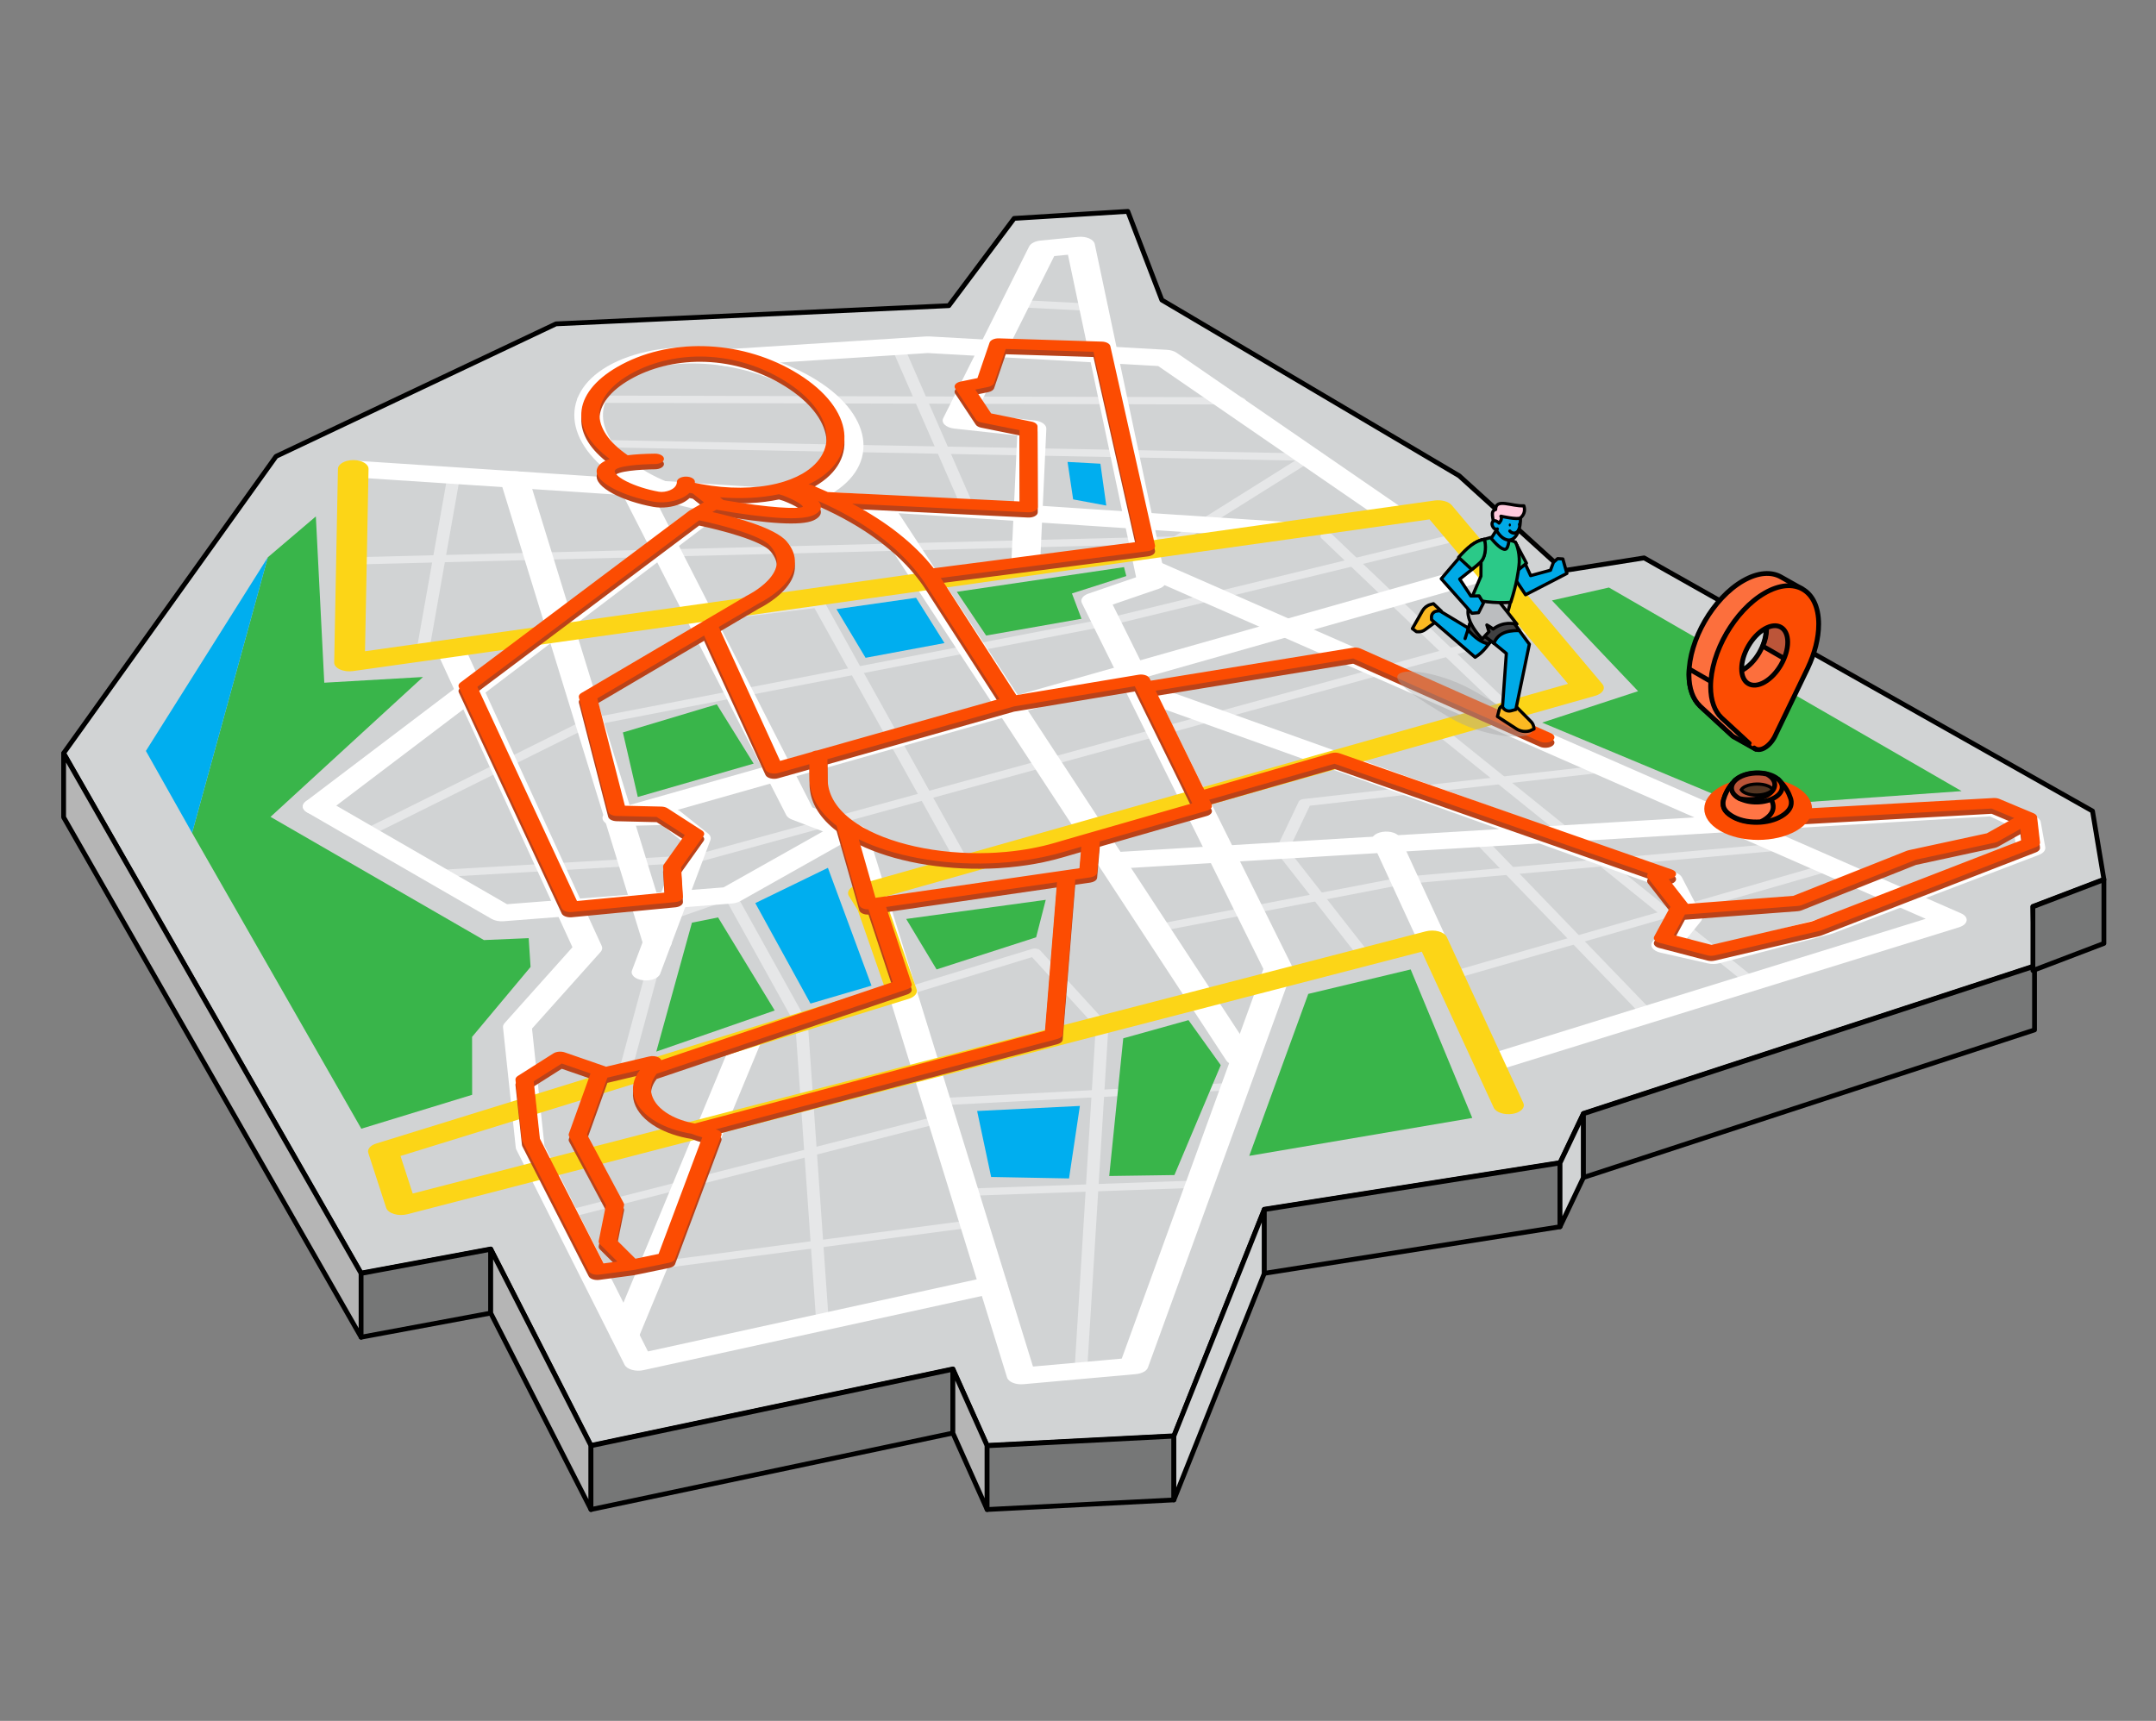 <?xml version="1.0" encoding="UTF-8"?><svg xmlns="http://www.w3.org/2000/svg" viewBox="0 0 1352.8 1080"><rect x="0" y="0" width="1352.8" height="1080" fill="#808080" stroke="none"/><defs><style>.cls-1,.cls-2,.cls-3,.cls-4,.cls-5,.cls-6,.cls-7,.cls-8,.cls-9,.cls-10,.cls-11,.cls-12,.cls-13,.cls-14,.cls-15{stroke:#000;}.cls-1,.cls-2,.cls-3,.cls-4,.cls-6,.cls-7,.cls-8,.cls-9,.cls-10,.cls-11,.cls-12,.cls-13,.cls-14,.cls-15{stroke-linecap:round;stroke-linejoin:round;}.cls-1,.cls-16{fill:#fc4c02;}.cls-1,.cls-10,.cls-11,.cls-12,.cls-13,.cls-14,.cls-15{stroke-width:3px;}.cls-2{fill:#2bc988;}.cls-2,.cls-3,.cls-4,.cls-5,.cls-6,.cls-7,.cls-8,.cls-9{stroke-width:2px;}.cls-17{fill:#00aeef;}.cls-18{fill:#020202;}.cls-19{fill:#e6e7e8;}.cls-20{fill:#fff;}.cls-21{fill:#fcd517;}.cls-22{fill:#ba4219;}.cls-23{fill:#39b54a;}.cls-3{fill:#404041;}.cls-4{fill:#bbbdbf;}.cls-5{fill:#513522;stroke-miterlimit:10;}.cls-6{fill:#ffcadd;}.cls-7{fill:#fcb922;}.cls-8{fill:#00aae7;}.cls-9{fill:none;}.cls-24{fill:#a5a5a5;mix-blend-mode:multiply;opacity:.41;}.cls-10{fill:#767777;}.cls-11{fill:#b5b5b5;}.cls-12{fill:#bc5539;}.cls-13{fill:#ff7545;}.cls-14{fill:#d1d3d4;}.cls-25{isolation:isolate;}.cls-15{fill:#fc6f3d;}</style></defs><g class="cls-25"><g id="Layer_6"><polygon class="cls-14" points="1312.96 508.99 1320.11 551.86 1275.56 568.86 1276.58 606.15 993.55 698.76 978.85 729.66 793.31 758.9 736.57 901.09 619.37 907.13 597.89 859.13 370.82 907.13 307.91 783.84 226.58 798.97 39.92 472.67 173.22 286.4 348.88 203.25 595.36 191.84 636.34 137.06 707.65 132.65 729.01 188.29 915.57 298.59 981.18 358.11 1031.6 350.13 1312.96 508.99"/><path class="cls-19" d="M755.65,744.7c-.66,.38-1.56,.63-2.57,.67l-147.71,5.22c-2.18,.08-4.04-.88-4.16-2.14-.12-1.26,1.55-2.34,3.73-2.42l147.71-5.22c2.18-.08,4.04,.88,4.16,2.14,.06,.68-.39,1.3-1.16,1.75Z"/><path class="cls-19" d="M778.3,683.37c-.64,.37-1.49,.61-2.46,.66l-187.91,9.8c-2.18,.11-4.09-.81-4.27-2.07-.18-1.25,1.44-2.36,3.61-2.48l187.91-9.8c2.18-.11,4.09,.81,4.27,2.07,.1,.7-.36,1.35-1.16,1.81Z"/><path class="cls-19" d="M681.18,858.22c-.75,.43-1.79,.69-2.93,.67-2.18-.04-3.89-1.09-3.81-2.35l13.15-212.63c.08-1.26,1.91-2.25,4.09-2.22s3.89,1.09,3.81,2.35l-13.15,212.63c-.04,.6-.48,1.15-1.17,1.54Z"/><path class="cls-19" d="M613.97,769.41c-.51,.3-1.17,.52-1.93,.62l-201.8,26.66c-2.13,.28-4.24-.49-4.72-1.71s.87-2.45,3.01-2.74l198.1-26.17-18.77-60.71-232.22,59.25c-2,.51-4.33,0-5.2-1.16-.87-1.15,.04-2.5,2.05-3.01l236.81-60.42c1.11-.28,2.38-.26,3.44,.07,1.07,.33,1.81,.92,2.02,1.6l20.31,65.7c.24,.76-.22,1.51-1.11,2.03Z"/><path class="cls-19" d="M1151.48,545.51c-.3,.17-.65,.32-1.04,.43l-239.47,68.89c-1.06,.31-2.3,.32-3.38,.04-1.08-.28-1.88-.82-2.18-1.48l-27.76-60.29c-.29-.63-.1-1.3,.52-1.84,.62-.54,1.61-.91,2.73-1.01l229.1-20.44-102.9-45.12-185.25,20.97-13.28,27.9,52.35,66.88c.43,.55,.46,1.19,.08,1.76-.38,.57-1.14,1.03-2.1,1.28l-165.76,42.59c-1.9,.49-4.12,.05-5.09-1.01l-40.48-44.37-140.58,42.98,13.05,185.91c.09,1.26-1.61,2.33-3.79,2.39-2.18,.06-4.02-.91-4.11-2.17l-12.9-183.76-106.29,32.49c-1.32,.4-2.92,.35-4.13-.15-1.21-.5-1.83-1.35-1.6-2.2l27.19-100.79c.18-.67,.87-1.27,1.88-1.62l39.81-13.87c1.04-.36,2.3-.43,3.43-.19,1.13,.24,2,.77,2.37,1.43l43.25,77.94,142.28-43.5c1.93-.59,4.32-.17,5.33,.94l40.6,44.5,158.73-40.78-51.3-65.53c-.38-.48-.45-1.03-.21-1.54l14.31-30.07c.4-.84,1.6-1.48,3.08-1.65l189.41-21.44c1.11-.12,2.25,.03,3.14,.42l111.7,48.98,.05,.02,28.86,12.66c1.09,.48,1.66,1.24,1.53,2.03-.09,.54-.51,1.03-1.15,1.4Zm-239.67,63.99l229.43-66-22.5-9.87-232.31,20.73,25.39,55.14Zm-515.58,62.87l101.78-31.12-42.15-75.97-33.93,11.82-25.69,95.26Z"/><path class="cls-19" d="M1101.98,617.98c-.15,.09-.32,.17-.49,.24-1.78,.74-4.25,.51-5.51-.51l-198.59-159.97c-1.27-1.02-.86-2.45,.92-3.19,1.78-.74,4.25-.51,5.51,.51l198.59,159.97c1.14,.92,.92,2.17-.43,2.95Z"/><path class="cls-19" d="M1036.02,637.36c-.25,.15-.54,.27-.87,.38-1.91,.62-4.32,.23-5.38-.87l-107.63-111.6c-1.06-1.1-.37-2.49,1.54-3.11,1.91-.62,4.32-.23,5.38,.87l107.63,111.6c.88,.91,.55,2.02-.67,2.73Z"/><path class="cls-19" d="M956.09,398.9c-.31,.18-.69,.34-1.11,.45l-516.58,141.62c-.41,.11-.85,.18-1.31,.21l-164.37,9.52c-1.18,.07-2.34-.17-3.17-.65l-43.51-25.12c-.78-.45-1.19-1.06-1.14-1.7,.04-.63,.55-1.23,1.38-1.65l140.96-70.07c.39-.2,.85-.34,1.34-.44l324.29-62.64,222.21-54.03c2.02-.49,4.33,.05,5.17,1.21,.83,1.16-.13,2.5-2.14,2.99l-222.35,54.06c-.09,.02-.19,.04-.28,.06l-323.69,62.52-137.13,68.17,39.2,22.63,161.83-9.37,515.95-141.45c1.98-.54,4.33-.06,5.26,1.08,.73,.89,.36,1.93-.8,2.59Z"/><path class="cls-19" d="M949.84,447.66c-.3,.17-.65,.32-1.04,.43l-341.2,98.59c-1.03,.3-2.23,.32-3.29,.07s-1.87-.76-2.22-1.4l-91.01-163.68-245.16,29.88c-1.23,.15-2.51-.05-3.44-.53s-1.41-1.2-1.28-1.92l19.65-110.87c.22-1.26,2.16-2.18,4.34-2.06,2.17,.12,3.75,1.23,3.53,2.49l-19.1,107.78,243.37-29.66c1.98-.24,3.94,.41,4.56,1.52l90.69,163.11,333.23-96.29-112.37-107.33c-1.13-1.08-.52-2.48,1.35-3.14,1.87-.66,4.3-.32,5.43,.76l114.59,109.44c.57,.54,.72,1.2,.41,1.82-.19,.37-.54,.71-1.01,.98Z"/><path class="cls-19" d="M741.33,340.49c-.7,.41-1.65,.65-2.64,.67l-514.47,13.08c-2.18,.06-4.02-.92-4.1-2.18-.08-1.26,1.63-2.33,3.81-2.38l512.83-13.04,75.98-47.61-437.12-8.35c-1.82-.03-3.35-.78-3.72-1.81l-9.8-27.89c-.24-.67,.07-1.38,.83-1.91,.76-.54,1.9-.84,3.09-.84l411.85,1.08c2.18,0,3.93,1.03,3.91,2.29-.02,1.26-1.82,2.28-4,2.27l-406.96-1.07,8.22,23.37,442.6,8.45c1.54,.03,2.91,.57,3.5,1.4,.59,.82,.29,1.77-.76,2.43l-82.94,51.97s-.07,.05-.11,.07Z"/><path class="cls-19" d="M608.17,315.7c-.49,.28-1.1,.49-1.82,.6-2.12,.32-4.27-.42-4.8-1.64l-42.2-96.56c-.53-1.22,.75-2.47,2.87-2.78,2.12-.32,4.27,.42,4.8,1.64l42.2,96.56c.35,.81-.09,1.63-1.05,2.18Z"/><path class="cls-19" d="M694.13,194.79c-.81,.47-1.95,.73-3.17,.67l-46.31-2.37c-2.17-.11-3.77-1.22-3.56-2.48,.21-1.26,2.14-2.18,4.31-2.07l46.31,2.37c2.17,.11,3.77,1.22,3.56,2.48-.09,.55-.52,1.04-1.15,1.41Z"/><path class="cls-19" d="M884.24,554.11c-.42,.24-.95,.44-1.56,.55l-153.36,29.56c-2.08,.4-4.31-.24-4.99-1.44-.68-1.2,.45-2.49,2.53-2.89l153.36-29.56c2.08-.4,4.31,.24,4.99,1.44,.48,.85,.05,1.74-.97,2.33Z"/><path class="cls-20" d="M205.4,509.79c-3.16,1.82-8.22,2.07-11.86,.48-3.96-1.74-4.72-5.01-1.68-7.31l237.4-179.97c.25-.19,.52-.37,.81-.53l17.46-10.08c3.54-2.05,9.26-2.06,12.78-.03s3.5,5.33-.05,7.38h0l-17.03,9.83-237.03,179.69c-.25,.19-.53,.37-.82,.54Z"/><path class="cls-20" d="M537.09,524.64s-.05,.03-.08,.05l-72.62,40.89c-1.4,.79-3.21,1.3-5.15,1.45l-143.24,11.12c-2.79,.22-5.58-.33-7.55-1.47l-115.82-66.87c-3.52-2.03-3.5-5.33,.05-7.38s9.26-2.06,12.78-.03l112.68,65.06,135.84-10.55,70.46-39.67c3.59-2.02,9.31-1.99,12.78,.07,3.45,2.04,3.38,5.31-.12,7.33Z"/><path class="cls-20" d="M418.78,595.3c-1.26,.73-2.9,1.25-4.78,1.45-4.91,.52-9.61-1.35-10.48-4.18l-89.5-290.66c-.87-2.83,2.4-5.56,7.32-6.08,4.91-.52,9.61,1.35,10.48,4.18l89.5,290.66c.54,1.75-.5,3.46-2.54,4.63Z"/><path class="cls-20" d="M813.8,336.55c-1.9,1.09-4.6,1.7-7.46,1.51l-585.78-38.59c-4.96-.33-8.48-2.91-7.88-5.78,.6-2.86,5.11-4.92,10.06-4.59l585.78,38.59c4.96,.33,8.48,2.91,7.88,5.78-.25,1.21-1.21,2.28-2.6,3.08Z"/><path class="cls-20" d="M520.87,310.4c-32.01,18.48-89.35,15.44-127.83-6.78-38.48-22.22-43.74-55.32-11.74-73.8,32.01-18.48,89.35-15.44,127.83,6.78,38.48,22.22,43.74,55.32,11.74,73.8Zm-126.83-73.23c-24.93,14.4-19.63,40.88,11.83,59.04,31.46,18.16,77.33,21.23,102.27,6.83,24.93-14.4,19.63-40.88-11.83-59.04-31.46-18.16-77.33-21.23-102.27-6.83Z"/><path class="cls-20" d="M784.31,667.38c-.88,.51-1.95,.92-3.18,1.19-4.67,1.04-9.88-.3-11.65-2.99l-227.79-347.77c-1.76-2.69,.6-5.71,5.27-6.75,4.67-1.04,9.88,.3,11.65,2.99l227.79,347.77c1.3,1.98,.36,4.14-2.09,5.56Z"/><path class="cls-20" d="M717.75,860.9c-1.34,.77-3.09,1.3-5.04,1.48l-70.6,6.33c-4.84,.43-9.36-1.43-10.22-4.2l-104.69-338.61-30.23-11.53c-1.76-.67-3.06-1.68-3.65-2.85l-104.81-205.4c-1.41-2.76,1.33-5.67,6.12-6.5,4.79-.83,9.81,.73,11.22,3.49l103.89,203.59,30.71,11.71c2.05,.78,3.45,2.01,3.88,3.41l103.83,335.81,55.69-4.99,88.88-244.52-113.89-229.63c-1.13-2.28,.56-4.73,4.12-5.95l29.91-10.26-42.78-202.42-8.59,.84-49.56,99.08,37.31,4.11c4.32,.48,7.39,2.68,7.28,5.23l-4,86.77c-.13,2.88-4.29,5.17-9.28,5.12-4.99-.06-8.93-2.44-8.79-5.32l3.8-82.37-39.5-4.35c-2.48-.27-4.65-1.14-5.96-2.38-1.32-1.24-1.67-2.75-.96-4.16l53.89-107.73c.97-1.94,3.78-3.39,7.23-3.73l23.52-2.31c2.43-.24,4.91,.1,6.88,.95s3.25,2.12,3.54,3.53l44.63,211.2c.44,2.06-1.29,4.09-4.4,5.15l-28.99,9.94,112.59,226.99c.4,.81,.46,1.67,.16,2.51l-90.63,249.35c-.37,1.02-1.25,1.93-2.48,2.64Z"/><path class="cls-20" d="M1231.34,581.03c-.62,.36-1.34,.67-2.13,.92l-290.56,90.14c-2.44,.76-5.33,.83-7.85,.2-2.53-.63-4.41-1.89-5.12-3.42l-64.65-140.38c-1.28-2.78,1.59-5.65,6.42-6.41,4.82-.76,9.77,.88,11.05,3.66l61.73,134.05,268.08-83.16-491.52-215.52c-3.96-1.74-4.71-5.01-1.67-7.31,3.04-2.3,8.71-2.76,12.67-1.02l502.69,220.42c2.44,1.07,3.76,2.79,3.51,4.56-.18,1.25-1.14,2.41-2.64,3.28Z"/><path class="cls-20" d="M398.37,841.62c-2.15,1.24-5.32,1.83-8.48,1.41-4.85-.65-7.84-3.46-6.68-6.26l76.8-185.18c1.16-2.81,6.04-4.55,10.9-3.9,4.85,.65,7.84,3.46,6.68,6.26l-76.8,185.18c-.41,.98-1.26,1.83-2.41,2.49Z"/><path class="cls-20" d="M629.43,809.91c-.88,.51-1.97,.92-3.21,1.2l-222.49,48.78c-2.36,.52-4.97,.44-7.22-.2-2.25-.64-3.92-1.8-4.62-3.19l-67.92-135.06c-.18-.37-.3-.75-.34-1.13l-8.01-75.5c-.1-.94,.24-1.88,1-2.72l42.57-47.61-84.82-184.94c-1.28-2.78,1.6-5.65,6.43-6.41,4.83-.76,9.77,.88,11.05,3.67l85.71,186.88c.57,1.25,.32,2.58-.71,3.74l-43.03,48.12,7.8,73.48,64.93,129.12,213.37-46.78c4.68-1.03,9.88,.33,11.62,3.02,1.28,1.98,.34,4.13-2.1,5.54Z"/><path class="cls-20" d="M941.09,361.74c-.69,.4-1.51,.74-2.44,1L425.16,508.26c.71,.31,1.34,.68,1.87,1.1l17.22,13.72c1.5,1.19,2.04,2.7,1.5,4.15l-31.54,83.94c-1.06,2.82-5.87,4.63-10.75,4.04-4.88-.59-7.97-3.36-6.91-6.18l30.69-81.66-12.03-9.59-27.82,.7c-4.27,.11-8.07-1.53-9.1-3.92-1.03-2.39,.99-4.88,4.84-5.98l547.67-155.21c4.49-1.27,9.9-.21,12.07,2.37,1.72,2.05,.89,4.45-1.77,5.98Z"/><path class="cls-20" d="M1280.71,535.88c-.43,.25-.91,.47-1.43,.67l-129.48,49.34c-.4,.15-.82,.29-1.26,.4l-69.76,18.24c-2.23,.58-4.77,.62-7.04,.11l-29.89-6.78c-2.31-.52-4.14-1.58-5.05-2.91-.91-1.33-.83-2.83,.23-4.14l12.34-15.18-10.44-20.1-73.19-26.21-267.83,16.07c-4.97,.3-9.39-1.78-9.87-4.65s3.16-5.43,8.13-5.73l244.49-14.67-227.3-81.38c-4.23-1.51-5.5-4.73-2.85-7.18,2.66-2.45,8.23-3.21,12.46-1.7l247.16,88.5,280.52-16.83c2.4-.14,4.8,.27,6.65,1.15l19.96,9.51c1.81,.86,2.97,2.1,3.21,3.46l2.84,15.76c.29,1.59-.7,3.15-2.62,4.25Zm-140.18,41.08l124.26-47.35-1.89-10.49-14.24-6.78-253.42,15.21,56.21,20.12c1.86,.66,3.23,1.7,3.86,2.91l12.4,23.89c.64,1.23,.47,2.55-.48,3.72l-9.73,11.96,17.43,3.96,65.61-17.16Z"/><path class="cls-20" d="M881.06,327.07c-.19,.11-.38,.21-.59,.31-3.83,1.86-9.53,1.59-12.73-.61l-141.03-97.05-144.53-8.15-125.82,8.07c-4.96,.32-9.41-1.75-9.92-4.61-.52-2.86,3.09-5.44,8.06-5.76l126.75-8.13c.62-.04,1.25-.04,1.88,0l149.12,8.41c2.34,.13,4.49,.79,6,1.82l143.38,98.66c3.03,2.08,2.73,5.14-.57,7.04Z"/><path class="cls-21" d="M953.3,697.61c-1.15,.67-2.61,1.17-4.29,1.44-5.13,.81-10.38-.93-11.75-3.89l-45.14-97.9L255.62,762.03c-2.68,.69-5.76,.65-8.35-.13-2.59-.78-4.42-2.2-4.96-3.86l-11.2-34.43c-.78-2.38,1.24-4.79,4.95-5.94l318.81-98.63-16.69-47.94-5.49-8.72c-1.68-2.67,.42-5.65,4.85-6.9l446.34-126.3-86.91-103.22L221.5,421.16c-2.88,.41-5.9,.03-8.21-1.03s-3.64-2.67-3.6-4.38l2.35-121.49c.06-3.06,4.41-5.53,9.71-5.52,5.3,.01,9.55,2.5,9.49,5.57l-2.21,114.4,671.02-94.59c4.38-.62,8.89,.6,10.86,2.93l94.46,112.19c1.11,1.32,1.27,2.84,.43,4.24-.84,1.39-2.6,2.54-4.89,3.19l-447.2,126.54,2.78,4.42c.16,.26,.29,.53,.39,.8l18.24,52.4c.84,2.4-1.17,4.85-4.93,6.01l-318.89,98.65,7.66,23.56,635.69-164.56c2.57-.66,5.5-.65,8.03,.04,2.53,.69,4.4,1.99,5.12,3.55l48.02,104.15c.91,1.98-.16,4.01-2.52,5.37Z"/><polygon class="cls-23" points="198.18 324.1 203.47 428.46 265.41 424.88 169.74 512.65 303.66 589.97 331.73 588.77 332.9 606.85 296.21 650.74 296.25 687.08 226.71 708.36 120.53 522.73 168.05 349.75 198.18 324.1"/><polygon class="cls-23" points="434.17 579.06 411.8 659.97 486.1 634.16 450.56 575.76 434.17 579.06"/><polygon class="cls-17" points="524.84 382.3 543.11 412.82 592.63 403.59 574.8 375.16 524.84 382.3"/><polygon class="cls-23" points="600.36 371.42 618.76 398.86 678.6 388.34 672.6 372.44 706.71 361.53 705.27 355.92 600.36 371.42"/><polygon class="cls-23" points="704.8 651.63 695.99 738.04 736.9 737.45 765.98 668.48 745.72 640.22 704.8 651.63"/><polygon class="cls-23" points="449.75 442.02 472.89 479.23 400.19 500.17 390.84 459.67 449.75 442.02"/><polygon class="cls-23" points="967.64 453.5 1093.86 506.19 1230.83 496.49 1009.53 368.72 973.78 376.83 1027.83 433.77 967.64 453.5"/><polygon class="cls-23" points="820.89 623.76 885.14 608.4 923.79 701.61 783.85 725.4 820.89 623.76"/><polygon class="cls-23" points="568.6 576.72 587.66 608.4 650.13 588.24 656.16 564.72 568.6 576.72"/><polygon class="cls-17" points="168.05 349.75 120.53 522.73 91.54 471.28 168.05 349.75"/><polygon class="cls-17" points="669.84 289.9 673.36 313.41 694.14 317.28 690.46 291.02 669.84 289.9"/><polygon class="cls-17" points="473.92 566.78 508.54 629.82 546.82 618.58 519.48 544.64 473.92 566.78"/><polygon class="cls-17" points="613.11 697.25 621.9 738.65 670.77 739.57 677.58 694.07 613.11 697.25"/></g><g id="Layer_7"><path class="cls-22" d="M1275.9,513.64h0l-21.28-8.92c-1.11-.46-2.47-.68-3.84-.6l-154.34,8.61c-3.11,.17-5.4,1.77-5.12,3.56,.28,1.79,3.02,3.11,6.13,2.93l152.21-8.49,14.14,5.93-17.11,9.6-49.06,10.61c-.44,.09-.85,.22-1.23,.37l-71.18,28.28-66.13,5-12.11-15.49c.27-.05,.54-.1,.8-.15,.08-.01,.14-.04,.21-.06,.23-.05,.46-.11,.68-.18,.12-.04,.22-.07,.33-.11,.18-.07,.36-.14,.53-.22,.1-.05,.21-.1,.31-.15,.05-.03,.11-.05,.16-.08,.16-.1,.32-.2,.47-.31,.02-.01,.03-.02,.04-.04,.12-.09,.23-.18,.33-.27,.04-.04,.06-.08,.1-.12,.1-.1,.18-.2,.25-.3,.07-.1,.14-.19,.2-.29,.06-.1,.09-.2,.13-.3,.04-.11,.08-.21,.1-.31,.02-.1,.02-.21,.03-.31,0-.11,0-.22,0-.32-.01-.1-.04-.2-.07-.3-.03-.11-.07-.23-.13-.34-.02-.04-.02-.08-.05-.12-.03-.06-.08-.1-.12-.16-.07-.11-.15-.21-.24-.32-.08-.09-.17-.18-.26-.26-.1-.09-.21-.18-.33-.26-.12-.08-.24-.16-.37-.24-.12-.07-.25-.14-.39-.21-.15-.07-.31-.14-.47-.21-.08-.03-.15-.07-.24-.1l-208.36-72.9c-1.65-.58-3.7-.62-5.44-.12l-79.58,22.86-30.45-62.06,123.9-20.23,117.19,52.1c2.46,1.09,6.01,.83,7.93-.61,1.91-1.43,1.47-3.48-.99-4.57l-119.42-53.1c-1.41-.63-3.25-.83-4.97-.55l-126.71,20.68-.75-1.52c-.85-1.73-3.97-2.72-6.97-2.22l-76.66,12.81-46.17-71.68c-.42-.64-.83-1.26-1.24-1.87l130.04-16.83c1.09-.14,2.04-.46,2.78-.88,1.21-.7,1.86-1.7,1.62-2.74l-28.03-125.05c-.35-1.55-2.55-2.73-5.25-2.82l-64.63-2.05c-2.82-.09-5.34,1.04-5.89,2.65l-7.62,22.3-10.55,2.17c-1.44,.3-2.62,.92-3.26,1.72-.64,.8-.7,1.72-.16,2.54l12.92,19.48c.59,.89,1.82,1.58,3.37,1.89l24.09,4.89,.13,44.72-120.43-5.91-9.44-4.13c-.78-.34-1.7-.55-2.66-.63,1.41-.68,2.77-1.39,4.08-2.14,29.23-16.88,23.11-47.87-13.66-69.1-34.32-19.81-78.68-20.83-110.39-2.52-14.11,8.15-22.13,18.43-22.58,28.95-.43,9.96,5.72,19.84,17.83,28.82-4.66,1.6-7.36,3.77-8.06,6.49-2.05,7.97,16.67,16.92,35.43,20.28,5.53,.99,11.92,.26,17.1-1.95,.87-.37,1.69-.78,2.45-1.22,1.23-.71,2.28-1.51,3.18-2.36,.66,.14,1.32,.27,1.98,.4l6.99,5.53-8.92,5.15c-.05,.03-.09,.07-.14,.1-.12,.07-.24,.14-.35,.23l-143.39,107.69c-1.08,.81-1.44,1.86-.99,2.84l64.57,138.79c.75,1.61,3.49,2.62,6.34,2.35l64.98-6.24c1.21-.12,2.28-.45,3.09-.92,1.08-.63,1.73-1.5,1.67-2.44l-1.15-18.42,14.06-19.77c.82-1.16,.43-2.48-1-3.4l-21.56-13.91c-1.01-.65-2.43-1.04-3.95-1.07l-22.83-.54-17.3-67.37,66.99-39.42,38.54,84.21c.43,.94,1.57,1.72,3.1,2.12s3.3,.38,4.82-.05l19.62-5.55,.1,8c-.03,1.23,0,2.32,.09,3.33,0,.06,.01,.12,.02,.18,.85,10.06,6.53,19.17,16.86,27.11l14.22,49.8c.26,.89,1.15,1.69,2.46,2.18,1,.38,2.18,.55,3.35,.52l15.15,45.62-145.19,48.99c-.25-.65-.83-1.26-1.73-1.72-1.6-.83-3.89-1.05-5.89-.57l-27.04,6.42c-.16-.07-.31-.14-.49-.2l-25.42-8.8c-2.3-.8-5.28-.53-7.09,.62l-22.35,14.18c-1.04,.66-1.57,1.53-1.47,2.41l4.06,37.67c.03,.24,.1,.48,.22,.72l41.67,81.65c.84,1.65,3.75,2.62,6.66,2.23l21.33-2.85c.14-.02,.27-.05,.41-.07,.07-.01,.15-.02,.22-.03l21.94-4.54c.8-.17,1.52-.43,2.11-.77,.76-.44,1.31-1,1.54-1.63l29.03-77.51c.59-1.57-.89-3.15-3.48-3.72-.05-.01-.1-.02-.14-.03l214.47-56.78c.63-.17,1.18-.39,1.66-.66,.99-.57,1.6-1.34,1.66-2.17l7.87-97.19,9.43-1.37c1.03-.15,1.93-.45,2.64-.86,.98-.56,1.59-1.33,1.66-2.16l1.69-19.52,67.19-19.29c.57-.16,1.07-.37,1.49-.62,1.42-.82,2.03-2.04,1.46-3.21l-1.49-3.05,78.64-22.59,196.7,68.82h-.01c-.77,.9-.82,1.93-.12,2.83l14.26,18.25c-.28,.25-.51,.52-.67,.82l-9.58,17.66c-.85,1.57,.45,3.25,3.03,3.93l30.4,7.93c1.4,.37,3.01,.38,4.44,.05l65.79-15.4c.36-.08,.71-.19,1.04-.32l134.84-52.26c.31-.12,.6-.26,.86-.41,1.15-.66,1.77-1.58,1.66-2.54l-1.82-15.91c0-.06-.03-.12-.04-.19-.01-.05-.02-.1-.04-.15-.05-.18-.13-.36-.23-.53v-.02c-.12-.18-.27-.36-.44-.53-.03-.03-.07-.06-.11-.1-.16-.14-.33-.28-.52-.41-.04-.02-.07-.05-.1-.07-.24-.15-.51-.29-.8-.41Zm-626.58-189.69c1.18-.63,1.84-1.5,1.84-2.42l-.15-50.59c0-1.37-1.5-2.59-3.74-3.05l-25.38-5.15-9.92-14.96,8.12-1.67c1.89-.39,3.29-1.33,3.68-2.46l7.29-21.33,55.05,1.74,26.77,119.41-127.04,16.44c-12.1-15.39-29.57-29.21-51.16-40.52l110.33,5.41c1.58,.08,3.16-.23,4.33-.86Zm-197.6-8.57c13.07,1.09,25.79,.45,37.05-1.92l2.85,.88c8.12,3.17,11.99,5.99,12.16,6.99-.05,.03-.14,.08-.27,.14-2.87,1.27-20.11,.73-49.58-4.34l-2.21-1.75Zm-31.31-4.44c-2.21,.94-4.97,1.32-7.02,.95-7.34-1.31-15.01-3.78-20.51-6.59-5.77-2.95-7.46-5.37-7.16-6.54,.8-3.14,16.28-4.14,25.3-4.24,3.12-.03,5.62-1.52,5.58-3.32-.04-1.8-2.6-3.23-5.72-3.2-6.55,.07-12.21,.41-17.01,1-24.13-16.53-23.7-36.3,1.44-50.82,12.57-7.25,28.3-11.21,44.3-11.13,17.43,.09,34.76,4.82,50.12,13.68,32.37,18.69,38.53,45.55,13.71,59.87-4.55,2.62-9.92,4.7-15.99,6.18-.12,.02-.24,.05-.36,.08-13.67,3.27-30.41,3.36-47.15,.25-1.31-.24-2.64-.51-3.98-.79,.02-.22,.05-.44,.06-.67,0-1.8-2.52-3.25-5.64-3.24-3.12,.01-5.65,1.48-5.65,3.28,0,2.97-2.7,4.56-4.3,5.24Zm-55.62,127.27c-1.25,.73-1.83,1.76-1.57,2.78l18.39,71.63c.4,1.54,2.62,2.69,5.32,2.76l25.09,.59,17.64,11.37-13.18,18.54c-.31,.43-.45,.9-.42,1.36l1.01,16.24-55.02,5.28-62.53-134.4,139.18-104.53c13.28,2.79,39.05,9.38,44.78,16.19,5.86,6.97,5.3,14.23-1.66,21.56-5.46,5.75-12.95,9.4-13.01,9.44-.15,.07-.3,.15-.43,.23l-103.58,60.96Zm86.23-41.47l25.21-14.84c1.52-.76,9.3-4.79,15.29-11.01,8.89-9.23,9.63-18.83,2.13-27.75-7.28-8.67-32.9-15.41-46.66-18.5l2.52-1.46c32.68,5.7,53.15,6.86,60.83,3.45,3.16-1.39,4.83-3.33,4.74-5.44-.05-1.2-.69-2.38-1.73-3.54l.2,.09s.07,.03,.11,.05l.05,.02s.07,.03,.1,.05c27.79,12.24,49.76,28.53,63.52,47.11l.03,.04h0c1.21,1.64,2.39,3.34,3.58,5.18l46.19,71.71-114.41,32.36c-1.26,.1-2.41,.43-3.27,.92l-19.97,5.65-38.49-84.11Zm-112.27,321.08l-3.87-35.92,17.6-11.16,18.04,6.24-13.58,37.78c-.19,.54-.15,1.1,.13,1.62l23.12,43.28-4.52,22.43c-.14,.7,.11,1.4,.72,2.01l11,10.94-8.67,1.16-39.99-78.37Zm74.48,72.4l-14.53,3.01-11.57-11.5,4.44-22.04c.09-.45,.02-.9-.21-1.34l-23.05-43.13,12.8-35.62,20.44-4.85c-8.52,11.1-4.48,24.07,10.44,32.67,6.05,3.49,13.64,6.04,21.93,7.39,2.18,.86,4.42,1.62,6.71,2.28l-27.39,73.13Zm242.45-140.01l-219.67,58.16c-6.13-1.1-11.51-2.97-16.01-5.57-11.7-6.76-14.81-16.95-7.98-25.64l157.25-53.06c2.08-.7,3.18-2.09,2.72-3.45l-15.99-48.16,107.23-15.56-7.55,93.28Zm21.65-102.04l-128,18.57-10.48-36.72c21.27,10.44,51.52,16.13,82.05,15.09l2.54-.1c.88-.04,1.75-.09,2.62-.13h.17c2.33-.15,4.74-.34,7.17-.56,.11-.01,.23-.02,.34-.04,7.34-.7,14.46-1.79,21.3-3.24,4.1-.87,8.1-1.88,11.97-3.01l11.48-3.34-1.17,13.48Zm70.75-40.73l-65.95,18.94h0l-12.06,3.47-8.1,2.37c-9.38,2.74-19.57,4.65-30.27,5.66-.09,0-.19,.02-.28,.03-2.13,.19-4.25,.35-6.3,.48-.82,.04-1.63,.09-2.46,.12l-2.4,.1c-31.95,1.08-63.51-5.92-82.36-18.26-1.06-.69-2-1.35-2.89-2-.07-.06-.15-.12-.23-.18-9.52-7.06-14.71-15.23-15.41-24.29,0-.06-.01-.12-.02-.17,0-.1-.02-.2-.02-.3,0-.1-.01-.19-.02-.29,0-.13-.01-.27-.02-.41,0-.09,0-.18,0-.28,0-.16,0-.33,0-.5,0-.08,0-.15,0-.23,0-.25,0-.51,.01-.77,0-.02,0-.05,0-.07l-.14-11.12,111.7-31.6h.03l5.38-1.53,75.77-12.66,34.57,70.46,1.49,3.05Zm520.45,23.1l-131.62,51.01-63,14.74-23.68-6.17,7-12.9,70.74-5.35c.89-.07,1.74-.26,2.49-.55l71.73-28.5,49.52-10.71c.74-.16,1.41-.41,1.97-.72l14.04-7.88,.8,7.02Z"/><path class="cls-16" d="M1275.9,510.35h0l-21.28-8.92c-1.11-.46-2.47-.68-3.84-.6l-154.34,8.61c-3.11,.17-5.4,1.77-5.12,3.56,.28,1.79,3.02,3.11,6.13,2.93l152.21-8.49,14.14,5.93-17.11,9.6-49.06,10.61c-.44,.09-.85,.22-1.23,.37l-71.18,28.28-66.13,5-12.11-15.49c.27-.05,.54-.1,.8-.15,.08-.01,.14-.04,.21-.06,.23-.05,.46-.11,.68-.18,.12-.04,.22-.07,.33-.11,.18-.07,.36-.14,.53-.22,.1-.05,.21-.1,.31-.15,.05-.03,.11-.05,.16-.08,.16-.1,.32-.2,.47-.31,.02-.01,.03-.02,.04-.04,.12-.09,.23-.18,.33-.27,.04-.04,.06-.08,.1-.12,.1-.1,.18-.2,.25-.3,.07-.1,.14-.19,.2-.29,.06-.1,.09-.2,.13-.3,.04-.11,.08-.21,.1-.31,.02-.1,.02-.21,.03-.31,0-.11,0-.22,0-.32-.01-.1-.04-.2-.07-.3-.03-.11-.07-.23-.13-.34-.02-.04-.02-.08-.05-.12-.03-.06-.08-.1-.12-.16-.07-.11-.15-.21-.24-.32-.08-.09-.17-.18-.26-.26-.1-.09-.21-.18-.33-.26-.12-.08-.24-.16-.37-.24-.12-.07-.25-.14-.39-.21-.15-.07-.31-.14-.47-.21-.08-.03-.15-.07-.24-.1l-208.36-72.9c-1.65-.58-3.7-.62-5.44-.12l-79.58,22.86-30.45-62.06,123.9-20.23,117.19,52.1c2.46,1.09,6.01,.83,7.93-.61,1.91-1.43,1.47-3.48-.99-4.57l-119.42-53.1c-1.41-.63-3.25-.83-4.97-.55l-126.71,20.68-.75-1.52c-.85-1.73-3.97-2.72-6.97-2.22l-76.66,12.81-46.17-71.68c-.42-.64-.83-1.26-1.24-1.87l130.04-16.83c1.09-.14,2.04-.46,2.78-.88,1.21-.7,1.86-1.7,1.62-2.74l-28.03-125.05c-.35-1.55-2.55-2.73-5.25-2.82l-64.63-2.05c-2.82-.09-5.34,1.04-5.89,2.65l-7.62,22.3-10.55,2.17c-1.44,.3-2.62,.92-3.26,1.72-.64,.8-.7,1.72-.16,2.54l12.92,19.48c.59,.89,1.82,1.58,3.37,1.89l24.09,4.89,.13,44.72-120.43-5.91-9.44-4.13c-.78-.34-1.7-.55-2.66-.63,1.41-.68,2.77-1.39,4.08-2.14,29.23-16.88,23.11-47.87-13.66-69.1-34.32-19.81-78.68-20.83-110.39-2.52-14.11,8.15-22.13,18.43-22.58,28.95-.43,9.96,5.72,19.84,17.83,28.82-4.66,1.6-7.36,3.77-8.06,6.49-2.05,7.97,16.67,16.92,35.43,20.28,5.53,.99,11.92,.26,17.1-1.95,.87-.37,1.69-.78,2.45-1.22,1.23-.71,2.28-1.51,3.18-2.36,.66,.14,1.32,.27,1.98,.4l6.99,5.53-8.92,5.15c-.05,.03-.09,.07-.14,.1-.12,.07-.24,.14-.35,.23l-143.39,107.69c-1.08,.81-1.44,1.86-.99,2.84l64.57,138.79c.75,1.61,3.49,2.62,6.34,2.35l64.98-6.24c1.21-.12,2.28-.45,3.09-.92,1.08-.63,1.73-1.5,1.67-2.44l-1.15-18.42,14.06-19.77c.82-1.16,.43-2.48-1-3.4l-21.56-13.91c-1.01-.65-2.43-1.04-3.95-1.07l-22.83-.54-17.3-67.37,66.99-39.42,38.54,84.21c.43,.94,1.57,1.72,3.1,2.12s3.3,.38,4.82-.05l19.62-5.55,.1,8c-.03,1.23,0,2.32,.09,3.33,0,.06,.01,.12,.02,.18,.85,10.06,6.53,19.17,16.86,27.11l14.22,49.8c.26,.89,1.15,1.69,2.46,2.18,1,.38,2.18,.55,3.35,.52l15.15,45.62-145.19,48.99c-.25-.65-.83-1.26-1.73-1.72-1.6-.83-3.89-1.05-5.89-.57l-27.04,6.42c-.16-.07-.31-.14-.49-.2l-25.42-8.8c-2.3-.8-5.28-.53-7.09,.62l-22.35,14.18c-1.04,.66-1.57,1.53-1.47,2.41l4.06,37.67c.03,.24,.1,.48,.22,.72l41.67,81.65c.84,1.65,3.75,2.62,6.66,2.23l21.33-2.85c.14-.02,.27-.05,.41-.07,.07-.01,.15-.02,.22-.03l21.94-4.54c.8-.17,1.52-.43,2.11-.77,.76-.44,1.31-1,1.54-1.63l29.03-77.51c.59-1.57-.89-3.15-3.48-3.72-.05-.01-.1-.02-.14-.03l214.47-56.78c.63-.17,1.18-.39,1.66-.66,.99-.57,1.6-1.34,1.66-2.17l7.87-97.19,9.43-1.37c1.03-.15,1.93-.45,2.64-.86,.98-.56,1.59-1.33,1.66-2.16l1.69-19.52,67.19-19.29c.57-.16,1.07-.37,1.49-.62,1.42-.82,2.03-2.04,1.46-3.21l-1.49-3.05,78.64-22.59,196.7,68.82h-.01c-.77,.9-.82,1.93-.12,2.83l14.26,18.25c-.28,.25-.51,.52-.67,.82l-9.58,17.66c-.85,1.57,.45,3.25,3.03,3.93l30.4,7.93c1.4,.37,3.01,.38,4.44,.05l65.79-15.4c.36-.08,.71-.19,1.04-.32l134.84-52.26c.31-.12,.6-.26,.86-.41,1.15-.66,1.77-1.58,1.66-2.54l-1.82-15.91c0-.06-.03-.12-.04-.19-.01-.05-.02-.1-.04-.15-.05-.18-.13-.36-.23-.53v-.02c-.12-.18-.27-.36-.44-.53-.03-.03-.07-.06-.11-.1-.16-.14-.33-.28-.52-.41-.04-.02-.07-.05-.1-.07-.24-.15-.51-.29-.8-.41Zm-626.58-189.69c1.18-.63,1.84-1.5,1.84-2.42l-.15-50.59c0-1.37-1.5-2.59-3.74-3.05l-25.38-5.15-9.92-14.96,8.12-1.67c1.89-.39,3.29-1.33,3.68-2.46l7.29-21.33,55.05,1.74,26.77,119.41-127.04,16.44c-12.1-15.39-29.57-29.21-51.16-40.52l110.33,5.41c1.58,.08,3.16-.23,4.33-.86Zm-197.6-8.57c13.07,1.09,25.79,.45,37.05-1.92l2.85,.88c8.12,3.17,11.99,5.99,12.16,6.99-.05,.03-.14,.08-.27,.14-2.87,1.27-20.11,.73-49.58-4.34l-2.21-1.75Zm-31.31-4.44c-2.21,.94-4.97,1.32-7.02,.95-7.34-1.31-15.01-3.78-20.51-6.59-5.77-2.95-7.46-5.37-7.16-6.54,.8-3.14,16.28-4.14,25.3-4.24,3.12-.03,5.62-1.52,5.58-3.32-.04-1.8-2.6-3.23-5.72-3.2-6.55,.07-12.21,.41-17.01,1-24.13-16.53-23.7-36.3,1.44-50.82,12.57-7.25,28.3-11.21,44.3-11.13,17.43,.09,34.76,4.82,50.12,13.68,32.37,18.69,38.53,45.55,13.71,59.87-4.55,2.62-9.92,4.7-15.99,6.18-.12,.02-.24,.05-.36,.08-13.67,3.27-30.41,3.36-47.15,.25-1.31-.24-2.64-.51-3.98-.79,.02-.22,.05-.44,.06-.67,0-1.8-2.52-3.25-5.64-3.24-3.12,.01-5.65,1.48-5.65,3.28,0,2.97-2.7,4.56-4.3,5.24Zm-55.62,127.27c-1.25,.73-1.83,1.76-1.57,2.78l18.39,71.63c.4,1.54,2.62,2.69,5.32,2.76l25.09,.59,17.64,11.37-13.18,18.54c-.31,.43-.45,.9-.42,1.36l1.01,16.24-55.02,5.28-62.53-134.4,139.18-104.53c13.28,2.79,39.05,9.38,44.78,16.19,5.86,6.97,5.3,14.23-1.66,21.56-5.46,5.75-12.95,9.4-13.01,9.44-.15,.07-.3,.15-.43,.23l-103.58,60.96Zm86.23-41.47l25.21-14.84c1.52-.76,9.3-4.79,15.29-11.01,8.89-9.23,9.63-18.83,2.13-27.75-7.28-8.67-32.9-15.41-46.66-18.5l2.52-1.46c32.68,5.7,53.15,6.86,60.83,3.45,3.16-1.39,4.83-3.33,4.74-5.44-.05-1.2-.69-2.38-1.73-3.54l.2,.09s.07,.03,.11,.05l.05,.02s.07,.03,.1,.05c27.79,12.24,49.76,28.53,63.52,47.11l.03,.04h0c1.21,1.64,2.39,3.34,3.58,5.18l46.19,71.71-114.41,32.36c-1.26,.1-2.41,.43-3.27,.92l-19.97,5.65-38.49-84.11Zm-112.27,321.08l-3.87-35.92,17.6-11.16,18.04,6.24-13.58,37.78c-.19,.54-.15,1.1,.13,1.62l23.12,43.28-4.52,22.43c-.14,.7,.11,1.4,.72,2.01l11,10.94-8.67,1.16-39.99-78.37Zm74.48,72.4l-14.53,3.01-11.57-11.5,4.44-22.04c.09-.45,.02-.9-.21-1.34l-23.05-43.13,12.8-35.62,20.44-4.85c-8.52,11.1-4.48,24.07,10.44,32.67,6.05,3.49,13.64,6.04,21.93,7.39,2.18,.86,4.42,1.62,6.71,2.28l-27.39,73.13Zm242.45-140.01l-219.67,58.16c-6.13-1.1-11.51-2.97-16.01-5.57-11.7-6.76-14.81-16.95-7.98-25.64l157.25-53.06c2.08-.7,3.18-2.09,2.72-3.45l-15.99-48.16,107.23-15.56-7.55,93.28Zm21.65-102.04l-128,18.57-10.48-36.72c21.27,10.44,51.52,16.13,82.05,15.09l2.54-.1c.88-.04,1.75-.09,2.62-.13h.17c2.33-.15,4.74-.34,7.17-.56,.11-.01,.23-.02,.34-.04,7.34-.7,14.46-1.79,21.3-3.24,4.1-.87,8.1-1.88,11.97-3.01l11.48-3.34-1.17,13.48Zm70.75-40.73l-65.95,18.94h0l-12.06,3.47-8.1,2.37c-9.38,2.74-19.57,4.65-30.27,5.66-.09,0-.19,.02-.28,.03-2.13,.19-4.25,.35-6.3,.48-.82,.04-1.63,.09-2.46,.12l-2.4,.1c-31.95,1.08-63.51-5.92-82.36-18.26-1.06-.69-2-1.35-2.89-2-.07-.06-.15-.12-.23-.18-9.52-7.06-14.71-15.23-15.41-24.29,0-.06-.01-.12-.02-.17,0-.1-.02-.2-.02-.3,0-.1-.01-.19-.02-.29,0-.13-.01-.27-.02-.41,0-.09,0-.18,0-.28,0-.16,0-.33,0-.5,0-.08,0-.15,0-.23,0-.25,0-.51,.01-.77,0-.02,0-.05,0-.07l-.14-11.12,111.7-31.6h.03l5.38-1.53,75.77-12.66,34.57,70.46,1.49,3.05Zm520.45,23.1l-131.62,51.01-63,14.74-23.68-6.17,7-12.9,70.74-5.35c.89-.07,1.74-.26,2.49-.55l71.73-28.5,49.52-10.71c.74-.16,1.41-.41,1.97-.72l14.04-7.88,.8,7.02Z"/><g><path class="cls-24" d="M877.52,423.18c-4.61,4.39,11.89,15.23,32.22,27.24,20.33,12.01,46.29,14.13,50.9,9.74,4.61-4.39-13.88-13.63-34.21-25.64s-44.31-15.73-48.92-11.34Z"/><g><path class="cls-7" d="M904.35,383.53l-4.92-4.64-1.92,.54c-2.1,.59-3.88,1.99-4.96,3.89l-6.34,11.19,2.55,1.92,1.18,.05c1.5,.07,2.98-.38,4.19-1.27l7.69-5.65,2.53-6.04Z"/><path class="cls-8" d="M919.29,400.75l10.8-33.63,18.68,6.54c-6.46,16.57-13.06,32.77-23.18,38.81l-27.34-23.53-.06-1.56c-.08-1.91,1.31-3.56,3.2-3.83l1.87-.26,18.14,10.93"/><path class="cls-3" d="M923.33,388.18l-2.26,7.05c4.06,4.82,8.95,8.42,13.11,8.85,2.53-3.04,2.9-6.43,2.9-6.43l-13.75-9.47Z"/><path class="cls-4" d="M940.46,377.35l7.2,.49c-.67,4.28-3.6,12.19-3.6,12.19l-3.6-12.68Z"/><path class="cls-7" d="M940.72,445.23l-1.14,4.46,11.86,7.71c2.53,1.64,5.65,2.1,8.54,1.24l2.57-1.19-.17-1.1c-.2-1.32-.81-2.53-1.74-3.48l-11.78-11.92-5.75,1.76c-1.18,.36-2.09,1.32-2.4,2.51Z"/><path class="cls-8" d="M940.36,378.09l19.25,26.22-8.49,40.96-3.01,.81c-2.14,.58-4.39-.46-5.34-2.47h0l2.4-33.5s-12.52-10.37-15.95-12.74c-3.43-2.38-11.42-10.25-5.82-22.07,8.32-1.85,16.97,2.81,16.97,2.81Z"/><path class="cls-3" d="M926.23,395.18l11.12,8.53c2.23-5.51,6.98-8.16,15.95-7.99-3.13-4.26-9.55-13.58-9.55-13.58l-16.6,4.87-.92,8.17Z"/><path class="cls-4" d="M951.8,391.68c-2.16-.25-8.39-1.88-14.9,3.12-1.98-1.54-3.96-2.58-3.96-2.58l1.32,4.25c-2.96,2.96-4.17,4.55-4.17,4.55,0,0-16.1-15.39-5.23-24.99,4.39-.66,15.6,1.32,15.6,1.32l11.33,14.33Z"/><path class="cls-8" d="M950.74,340.25l9.68,21.01,12.43-3.39,1.88-4.99,2.65-2.28,3.23,.2,2.56,9.07-25.93,13.39-11.6-17.35s-4.56-14.35,5.1-15.65Z"/><polygon class="cls-2" points="957.79 353.48 951.2 358.83 948.77 340.76 950.74 340.25 957.79 353.48"/><path class="cls-2" d="M935.19,337.37l-5.83,1.66-.15,22.59-5.82,13.66c5.78,3.15,21.67,3.26,24.58,2.64,4.02-12.52,4.66-19.33,5.1-22.55,.92-6.7-1.08-13.58-2.33-15.13-2.59-1.77-15.55-2.88-15.55-2.88Z"/><path class="cls-8" d="M940.09,330.85l-4.43,7.04c2.54,3.04,6.56,7.22,8.86,6.83s2.51-8.08,2.51-8.08l-6.95-5.79Z"/><path class="cls-8" d="M954.03,324.99c-.11-2.75-15.74-6.15-14.99-.77,.32,2.28-1.44,6.12-.05,8.63,1.63,2.95,3.97,5.45,6.96,6.01,2.82,.53,5-1.58,6.29-4.29,1.53-3.21,1.89-7.31,1.79-9.57Z"/><path class="cls-8" d="M904.35,363.23l19.26,21.65,4.13-.38,3.04-6.02-2.71-4.5-5.16,.07-7-10.6s12.91-10.01,13.86-11.66c3.51-6.05,1.51-13.32,1.51-13.32-6.23,.92-10.7,6.29-12.93,8.55-2.23,2.26-14,16.2-14,16.2Z"/><path class="cls-2" d="M915.21,349.78l8.26,7.67s5.61-4.28,6.29-5.64c2.58-2.86,2.83-10.29,1.51-13.32-6.01,1.08-10.38,5.03-16.06,11.29Z"/><ellipse class="cls-18" cx="953.1" cy="329.1" rx=".68" ry=".96"/><path class="cls-18" d="M948.03,329.46c0,.53-.3,.96-.68,.96s-.68-.43-.68-.96c0-.53,.3-.96,.68-.96s.68,.43,.68,.96Z"/><path class="cls-9" d="M947.35,333.25c1.34,1.69,4.27,2.13,5.67-.89"/><path class="cls-6" d="M954.03,324.99c-1.66,1.38-12.26-1.02-12.26-1.02,1.1,2.31-1.25,4.24-1.25,4.24,0,0-.9-.46-1.59,.36-.7,.82-1.4,2.43-1.4,2.43-.52-6.26-2.71-10.12,.92-11.23,0-7.36,10.32-1.84,17.71-2.33,1.07,3.17-.04,5.83-2.12,7.56Z"/><path class="cls-8" d="M940.53,328.21s-2.34-2.35-3.73-.96c-1.6,1.59,.3,4.22,.93,4.56s1.26,.37,1.78,.16"/></g></g><polygon class="cls-11" points="39.92 472.88 39.92 512.9 226.58 839.2 226.58 799.18 39.92 472.88"/><polygon class="cls-10" points="307.91 784.05 307.91 824.07 226.58 839.2 226.58 799.18 307.91 784.05"/><polygon class="cls-11" points="370.82 907.34 370.82 947.35 307.91 824.07 307.91 784.05 370.82 907.34"/><polygon class="cls-10" points="597.89 859.34 597.89 899.36 370.82 947.35 370.82 907.34 597.89 859.34"/><polygon class="cls-11" points="619.37 907.34 619.37 947.35 597.89 899.36 597.89 859.34 619.37 907.34"/><polygon class="cls-10" points="736.57 901.3 736.57 941.32 619.37 947.35 619.37 907.34 736.57 901.3"/><polygon class="cls-14" points="793.31 759.11 793.31 799.13 736.57 941.32 736.57 901.3 793.31 759.11"/><polygon class="cls-10" points="978.85 729.87 978.85 769.89 793.31 799.13 793.31 759.11 978.85 729.87"/><polygon class="cls-14" points="993.55 698.96 993.55 738.98 978.85 769.89 978.85 729.87 993.55 698.96"/><polygon class="cls-10" points="1276.58 606.36 1276.58 646.37 993.55 738.98 993.55 698.96 1276.58 606.36"/><polygon class="cls-10" points="1320.11 552.06 1320.11 592.08 1275.56 609.08 1275.56 569.07 1320.11 552.06"/><path class="cls-16" d="M1127.09,493.8c13.21,7.62,13.21,19.99,0,27.61-13.21,7.62-34.62,7.62-47.82,0-13.21-7.62-13.21-19.99,0-27.61,13.21-7.62,34.62-7.62,47.82,0Z"/><g><g><path class="cls-1" d="M1123.93,503.27v-.34s-.02-.07-.03-.18c-.07-.74-.26-1.47-.56-2.19-.84-2.57-2.86-6.9-7.57-11.43l-13.53-.35-13.5,.92c-4.52,4.72-6.35,9.14-7.08,11.74-.27,.73-.43,1.47-.47,2.22-.01,.11-.02,.18-.02,.18v.6c-.09,3.29,2.04,5.96,6.44,8.38,8.46,4.65,22.01,4.36,30.27-.64,4.29-2.6,6.3-5.62,6.06-8.9Z"/><path class="cls-13" d="M1112.59,505.88v-.34s-.02-.07-.03-.18c-.07-.74-.26-1.47-.56-2.19-.84-2.57-2.86-6.9-7.57-11.43l-13.53-.35-4.08,.28c-3.13,3.87-4.54,7.35-5.16,9.55-.27,.73-.43,1.47-.47,2.22-.01,.11-.02,.18-.02,.18v.6c-.09,3.29,2.04,5.97,6.44,8.38,4.69,2.58,10.94,3.58,16.99,3.16,.65-.31,1.34-.6,1.94-.96,4.29-2.6,6.3-5.62,6.06-8.9Z"/><path class="cls-1" d="M1113.45,487.49c6.28,3.45,6.4,9.26,.27,12.97-6.13,3.71-16.18,3.92-22.46,.47-6.28-3.45-6.4-9.26-.27-12.97,6.13-3.71,16.18-3.92,22.46-.47Z"/><path class="cls-12" d="M1108.81,485.96c-.14-.08-.31-.13-.45-.2-5.81-1.29-12.72-.5-17.37,2.32-6.13,3.71-6,9.52,.27,12.97,.14,.08,.3,.13,.45,.2,5.81,1.29,12.72,.5,17.37-2.32,6.13-3.71,6-9.52-.27-12.97Z"/><path class="cls-5" d="M1109.52,493.34c-4.05-1.8-10.55-1.69-14.5,.25-1.23,.6-2.02,1.31-2.47,2.05,.48,.77,1.33,1.49,2.65,2.07,4.05,1.8,10.55,1.69,14.5-.25,1.23-.6,2.02-1.31,2.47-2.05-.47-.77-1.33-1.49-2.65-2.07Z"/></g><g><path class="cls-15" d="M1126.37,374.71l4.41-5.13-13.13-7.39c-6.14-3.57-14.63-3.07-24.01,2.35-18.72,10.81-33.9,37.1-33.9,58.71,0,8.81,2.55,15.44,6.8,19.52l-.04,.02,20.68,19.04,.88,.53,13.55,7.63-3.58-12.37c1.08-1.4,2.01-2.96,2.7-4.59l20.05-41.6h-.02c4.24-8.97,6.78-18.53,6.78-27.33,0-3.49-.43-6.61-1.18-9.4Zm-32.72,45.67c-7.99,4.61-14.46,.87-14.46-8.35s6.47-20.43,14.46-25.04c7.99-4.61,14.46-.87,14.46,8.35s-6.47,20.43-14.46,25.04Z"/><path class="cls-12" d="M1121.1,411.29c4.24-8.98,6.78-18.54,6.78-27.34,0-3.49-.43-6.61-1.18-9.4l.2-.23-21.54,12.44c1.9,1.73,3.08,4.56,3.08,8.41,0,3.33-.87,6.92-2.33,10.37l13.9,8.02,1.1-2.29h-.02Z"/><path class="cls-13" d="M1104.43,445.57l-44.52-25.71c-.09,1.2-.15,2.4-.15,3.58,0,8.81,2.55,15.44,6.8,19.52l-.04,.02,20.68,19.04,.88,.53,13.55,7.63-3.58-12.37c1.08-1.4,2.01-2.96,2.7-4.59l3.69-7.66Z"/><path class="cls-1" d="M1141.15,391.78c0-21.62-15.18-30.38-33.9-19.57-18.72,10.81-33.9,37.1-33.9,58.71,0,8.81,2.55,15.44,6.8,19.52h0s20.64,19.06,20.54,18.97l.1,.09h0c1.54,1.25,3.84,1.32,6.45-.18,2.99-1.72,5.6-5.04,7.09-8.61l20.05-41.6h-.02c4.24-8.97,6.78-18.53,6.78-27.33Zm-33.9,36.27c-7.99,4.61-14.46,.87-14.46-8.35s6.47-20.43,14.46-25.04c7.99-4.61,14.46-.87,14.46,8.35s-6.47,20.43-14.46,25.04Z"/></g></g></g></g></svg>